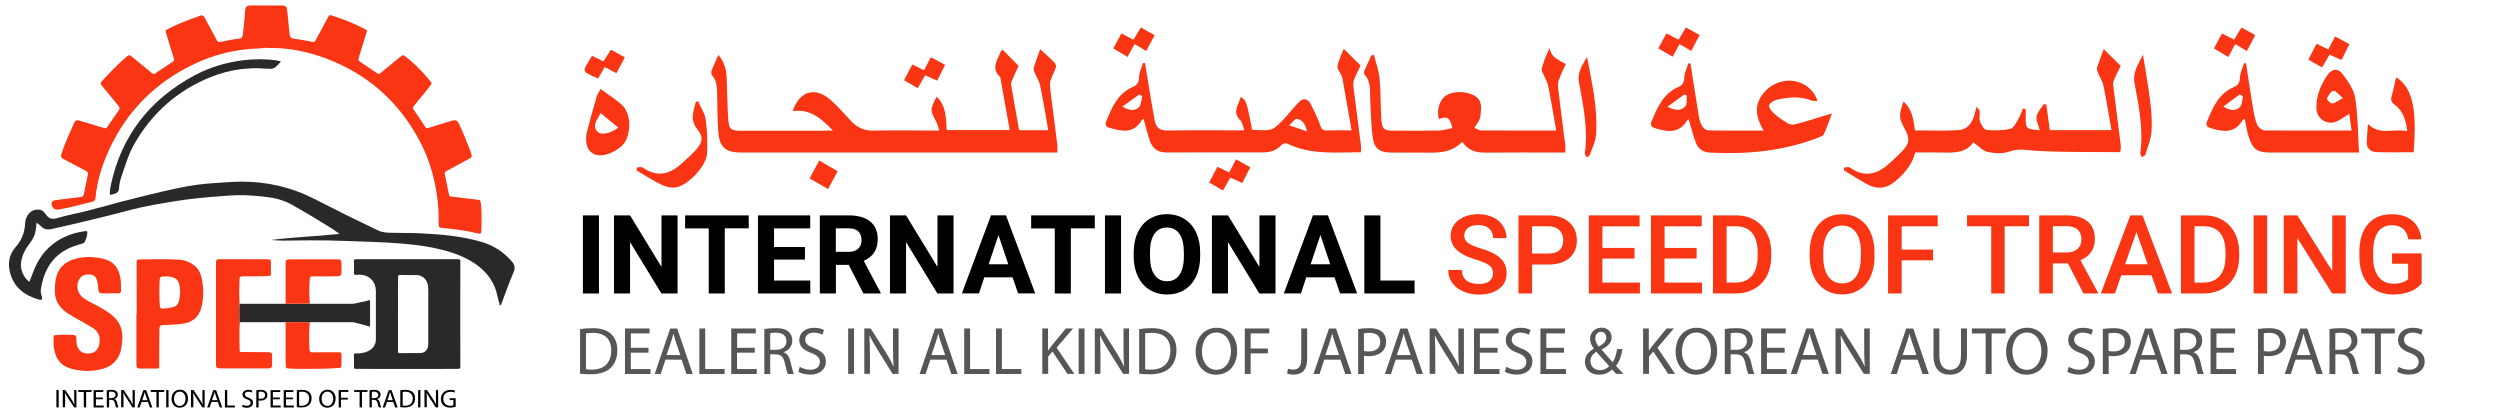 <?xml version="1.0" encoding="utf-8"?>
<!-- Generator: Adobe Illustrator 23.0.1, SVG Export Plug-In . SVG Version: 6.00 Build 0)  -->
<svg version="1.1" id="Layer_1" xmlns="http://www.w3.org/2000/svg" xmlns:xlink="http://www.w3.org/1999/xlink" x="0px" y="0px"
	 viewBox="0 0 3143.3 519.5" style="enable-background:new 0 0 3143.3 519.5;" xml:space="preserve">
<style type="text/css">
	.st0{fill:#FA3513;}
	.st1{fill:#2A2829;}
	.st2{fill:#565656;}
</style>
<g>
	<path class="st0" d="M325.6,60.9c-28.8,0.8-56.3,7.5-82.1,19.9c-47.9,22.9-83.6,58.4-106,106.7c-9,19.4-15.4,39.6-17.4,61.1
		c-0.2,2.5-1.3,4.5-4,5.1c-14.1,3.2-27.9,7.4-42.1,9.7c-4.2,0.7-6.8-0.6-8.4-4c-1.8-3.9-0.4-7,3.9-7.7c6.9-1,13.8-1.7,20.6-2.6
		c3.7-0.4,7.4-1,11.2-1.3c2.5-0.2,3.8-1.3,4.2-3.9c1.4-7.6,3.1-15.2,4.7-22.8c0.8-3.9,0.4-4.8-3.2-6.8c-9.2-5-18.7-9.6-27.8-14.7
		c-2.5-1.4-2.9-2.7-2.1-5.5c4.1-13.6,10.3-26.3,16-39.3c1.6-3.5,3.3-4.2,7.3-3c10,3,20.1,6,30.1,9.1c2.1,0.6,3.3,0.4,4.6-1.6
		c4.4-6.6,8.9-13,13.4-19.4c2.5-3.6,2.4-4.5-0.4-7.9c-6.5-7.9-13-15.8-19.5-23.7c-2.5-3.1-2.5-4.2,0.2-7
		c9.9-10.6,19.9-21.2,31.1-30.6c2.1-1.8,3.4-1.5,5.4,0.2c8.5,7.1,17.2,13.9,25.7,21c1.5,1.3,2.6,1.5,4.3,0.3
		c7.3-5,14.8-10,22.2-14.8c1.4-0.9,1.7-1.8,1.2-3.4c-3.4-11.1-6.7-22.2-10.2-33.3c-0.5-1.7-0.3-2.6,1.4-3.5
		c13.4-7.4,27.9-12.4,42.2-17.6c2.6-0.9,4,0.3,5.2,2.5c4.4,8.4,8.9,16.7,13.4,25c0.5,0.9,1,1.8,1.4,2.7c1.1,2.7,2.9,3.5,5.9,2.8
		c7.5-1.7,15-3.2,22.7-4c2.8-0.3,4.3-2,4.6-4.8c1-9.9,2.3-19.7,2.9-29.7c0.3-5.7,1.8-7.1,7.4-7.2c13-0.1,25.9-0.1,38.8,0
		c4.7,0,6,1.1,6.6,5.6c1,7.7,1.5,15.5,2.3,23.2c0.3,2.7,0.7,5.4,0.9,8.1c0.3,2.9,2,4.3,4.7,4.7c8.1,1.1,16.1,2.6,24.1,4.2
		c1.9,0.4,2.8-0.1,3.7-1.8c5.3-9.9,10.7-19.8,16-29.7c0.9-1.8,1.8-2.5,3.8-1.9c15.2,4.5,29.6,10.7,43.6,17.9c2,1,1.2,2.2,0.8,3.5
		c-3.1,10.1-6.2,20.2-9.4,30.3c-1.3,4.3-1.1,5.2,2.7,7.7c6.8,4.6,13.5,9.1,20.3,13.6c1.2,0.8,2.1,1,3.4-0.1
		c8.8-7.3,17.8-14.4,26.6-21.7c1.6-1.3,2.7-1.4,4.3-0.2c10.2,7.6,19.1,16.6,27.5,26.1c1.9,2.1,3.5,4.4,5.4,6.5c1.1,1.3,1,2.3,0,3.7
		c-4.9,7.1-10.8,13.5-16.2,20.1c-2,2.4-3.8,4.9-5.7,7.3c-0.9,1.1-0.8,2.1,0,3.3c5,7.4,10.1,14.9,15,22.4c1,1.6,2.1,1.7,3.7,1.2
		c8.8-2.8,17.7-5.5,26.6-8.2c1-0.3,2-0.6,3-0.9c5-1.4,6.7-0.7,9,4c4.7,9.6,8.5,19.6,12.5,29.5c1.3,3.2,2.6,6.4,3.3,9.8
		c0.4,1.8,0,2.9-1.8,3.8c-9.4,5-18.8,10.2-28.2,15.3c-3.9,2.2-4.1,2.5-3.2,6.9c1.6,7.8,3.3,15.6,4.8,23.4c0.3,1.8,1.1,2.4,2.9,2.6
		c11.4,1.4,22.9,2.9,34.3,4.2c1.8,0.2,2.3,0.9,2.6,2.5c1.9,11.3,0.9,22.7,1,34c0,0.3,0,0.6,0,0.8c-0.1,5.4-0.6,5.9-5.9,4.6
		c-11.3-2.9-22.8-4.4-34.3-5.7c-2.8-0.3-5.6-0.6-8.4-0.8c-4.5-0.4-5.2-1.1-5.1-5.5c0.1-12.2-0.4-24.4-2.3-36.4
		c-3.4-22.9-9.9-44.8-20.5-65.4c-26.2-50.6-66-86.2-119.5-106.1c-22.5-8.4-45.9-13.2-70.1-13c-2.3,0-4.5-0.2-6.7-0.2
		C330.1,60.6,327.9,60.8,325.6,60.9z"/>
	<path class="st1" d="M341.1,301.7c28.2-3.6,56.7-4.5,85.8-7.6c-3.7-2.6-6.6-4.9-9.7-6.8c-16.7-10.4-33.4-20.6-50.6-30.1
		c-10.5-5.8-21.8-8.6-33.6-9.8c-11.2-1.2-22.4-2.2-33.6-2c-11.5,0.2-23,1.6-34.5,2.3c-9.7,0.7-19.4,1.8-29,3
		c-14.5,1.9-28.8,4.4-43.2,6.9c-18.8,3.3-37,8.7-55.5,13.3c-24.3,6-48.6,11.9-73,17.2c-4.3,0.9-8.3,0.5-11.7-2.8
		c-1.9-1.9-4.1-3.4-6.5-5.4c-0.5,4.2-0.7,8-1.5,11.7c-1.2,5.9-4.4,10.9-8,15.6c-5,6.5-8.5,13.5-9.9,21.7
		c-1.6,9.1,2.5,19.7,10.3,25.5c1.9-4.9,3.8-9.8,5.7-14.6c9.5-23.8,26.5-39.4,51.2-46.5c4.5-1.3,9.1-2.1,13.7-2.7
		c1.7-0.2,2.4,0.3,2.3,2c-0.1,4.1-1.5,7.9-3.3,11.5c-0.7,1.4-2.2,1.9-3.7,2.4c-6.6,1.9-13.1,3.9-19.1,7.1
		c-14.4,7.6-23.6,19.5-28.7,34.8c-1.6,4.9-2.8,9.9-3.6,14.9c-0.5,2.9,0,5.6,0.9,8.3c0.5,1.6,1.2,3.6,0.2,4.8c-0.9,1.1-3,0.5-4.5,0
		c-17.3-5.2-30.5-14.9-35.3-33.4c-3.1-11.9-1.4-23,6.9-32.3c7.4-8.4,11.3-17.9,11.9-29c0.2-3.9,1.1-7.8,3.3-11.2
		c3.6-5.3,8.7-7.6,15-6.8c3.2,0.4,5.4,2.5,7.1,5c4.3,6.2,8.1,7.6,15.1,5.5c14.3-4.2,29.1-6.7,43.5-10.6c11.8-3.2,23.6-6.5,35.4-9.6
		c23.8-6.2,47.8-12.1,71.8-17.3c15.5-3.3,31.1-5.6,46.9-6.5c10.9-0.6,21.7-1.7,32.5-1.8c32.9-0.3,64.1,6.8,93.5,21.9
		c26.4,13.5,52.9,26.7,79.6,39.4c5.8,2.8,12,2.9,18.1,3c12.2,0.3,24.4,0.1,36.6,0.7c25.4,1.3,50.8,3.5,75.4,10.7
		c15.4,4.5,28.3,12.9,38.7,25.2c3.3,3.9,3.8,8.2,1.8,12.8c-5.6,13.1-10.4,26.6-15.4,39.9c-0.3,0.7-0.3,1.9-1.3,1.9
		c-1.3,0-0.9-1.2-1.1-1.9c-2.3-6.8-3-14-5.8-20.7c-6.1-15.1-17.2-25.6-31-33.6c-14.5-8.3-30.4-12.9-46.6-16.2
		c-12.8-2.6-25.8-4.1-38.9-5.2c-24.1-2.1-48.3-2.4-72.4-3.4c-14.5-0.6-29-0.8-43.6-0.7c-11.5,0-23.1,0.1-34.6,0.3
		C350.2,302.6,345.7,302.1,341.1,301.7z"/>
	<path class="st1" d="M578.7,394.9c0,22,0,43.9,0.1,65.8c0,2.5-0.6,3.1-3.1,3.1c-20.5,0-40.9,0.1-61.3,0.1
		c-22.2,0-44.5-0.1-66.7-0.1c-2.3,0-2.8-0.7-2.7-2.8c0.1-4.7,0.2-9.4,0-14.1c-0.1-2,0.4-2.7,2.6-2.6c5.3,0.3,10.5-0.5,15.3-2.8
		c6.3-3,9.6-8,9.7-14.9c0.1-20.1,0.1-40.1,0-60.2c-0.1-12.9-8.3-20.9-21.2-21.1c-2,0-4.8,1-5.9-0.4c-1-1.3-0.4-3.9-0.4-6
		c0-3.3,0.1-6.6-0.1-9.9c-0.2-2.4,0.4-3.1,3-3.1c26.7,0.1,53.5,0,80.2,0c15.9,0,31.9,0.1,47.8,0c2.5,0,2.8,0.8,2.8,3
		C578.7,351,578.7,373,578.7,394.9z M500.4,394.9L500.4,394.9c0,15.6,0,31.1,0,46.7c0,1.8,0.3,2.4,2.3,2.4
		c8.4-0.1,16.9-0.1,25.3-0.1c1.3,0,2.6-0.1,3.9-0.6c5.1-2,6.5-6.3,6.6-11.1c0.1-21.9,0-43.9,0-65.8c0-2.6-0.1-5.2-0.5-7.8
		c-1.1-7.3-7.1-12.7-14.4-12.8c-6.8,0-13.7,0.1-20.5-0.1c-2.2,0-2.6,0.7-2.6,2.7C500.5,363.9,500.4,379.4,500.4,394.9z"/>
	<path class="st0" d="M138.8,368.8c-3.3,0-6.6,0-9.9,0c-4,0-5-1-5.3-4.9c-0.2-3.2-0.4-6.4-1.1-9.5c-1.3-5.7-3.7-8.4-8.2-9.1
		c-7-1-12.1,1-14.8,6c-4.4,8.1-2.2,17.9,5.3,23.3c5.4,3.9,11.5,6.7,17.4,9.8c6.2,3.3,12.3,6.9,17.8,11.2
		c11.1,8.6,15.1,20.1,13.6,33.8c-0.4,3.9-0.8,7.8-1.8,11.6c-3.1,11.6-10.5,19.1-21.9,22.5c-13.6,4-27.4,3.7-41-0.1
		c-13.1-3.7-19.2-13.1-21.1-26c-0.7-4.7-0.3-9.4-0.4-14c0-1.5,0.7-1.9,2-2c7.7-0.7,15.3-0.6,23-0.3c2.4,0.1,3.3,1.4,3.5,3.5
		c0.1,1.9,0.1,3.8,0.2,5.6c0.8,10.5,7.6,15.8,18.1,13.9c6.4-1.1,10.1-5.8,11-13.8c0.9-8.1-2.2-14.2-9-18.3
		c-7.8-4.8-15.9-9.1-23.9-13.7c-4.3-2.5-8.6-5-12.3-8.3c-7.4-6.5-11.2-14.6-11.1-24.5c0.1-6,0.4-12,2-17.8
		c3.2-11.4,10.8-18.2,21.9-21.7c12.8-4,25.7-3.6,38.5-0.2c12.6,3.3,18.4,12.4,20.2,24.6c0.8,5.1,0.7,10.3,0.6,15.4
		c0,2-0.7,3.1-3,2.9C145.7,368.6,142.3,368.8,138.8,368.8C138.8,368.8,138.8,368.8,138.8,368.8z"/>
	<path class="st0" d="M171.9,394.1c0-21.5,0-43-0.1-64.5c0-2.5,0.9-3.4,3.1-3.4c16.9-0.2,33.8-0.7,50.6,0.3
		c6.3,0.4,12.3,2.6,17.5,6.3c5.8,4,9,9.8,10.5,16.5c2.6,12.2,2.8,24.4-0.1,36.5c-3.1,12.9-11.1,19.5-24.7,21.4
		c-7.7,1-15.5,1.1-23.3,1.5c-4,0.2-4.9,1.1-5,5.2c-0.2,9.6-0.1,19.1-0.2,28.7c0,6.1-0.1,12.2,0,18.3c0,2-0.7,2.5-2.6,2.5
		c-6.9-0.1-13.7,0-20.6,0c-4.7,0-5.5-0.8-5.5-5.6c0-21.2,0-42.4,0-63.6C171.8,394.1,171.8,394.1,171.9,394.1z M208.3,347.4
		c0,0.1,0,0.1,0,0.2c-1.1,0-2.3,0-3.4,0c-2.7-0.1-3.9,0.9-4.1,3.9c-0.6,11.1-0.7,22.3,0.2,33.4c0.2,2.4,1.2,3.1,3.2,3.1
		c4.7,0.1,9.3-1,13.9-2c3.7-0.8,5.8-3.3,6.7-6.8c1.7-6.2,2.1-12.5,1.1-18.9c-1.2-8-4.1-11.1-12.1-12.4
		C212.1,347.6,210.2,347.5,208.3,347.4z"/>
	<path class="st0" d="M301.5,405.1c-0.7,11.7-0.5,23.4-0.2,35.1c0,1.9,0.7,2.4,2.5,2.4c10.7,0,21.4,0.1,32.1,0.2
		c0.9,0,1.9,0.1,2.8,0.1c2.3,0.1,3.4,1.2,3.4,3.5c0,4.3,0.1,8.6,0,12.9c0,2.7-1.7,3.8-4.2,3.9c-3.2,0.1-6.4,0-9.6,0
		c-16.6,0-33.2,0-49.8,0c-0.7,0-1.3,0-2,0c-4.1-0.2-4.9-1-4.9-5.2c0-15.1,0-30.2,0-45.3c0-26.4,0-52.7,0-79.1c0-1.2,0-2.4,0-3.7
		c0.1-3.2,0.9-4,4.1-4c7.9,0,15.8,0,23.6,0c12,0,24,0,36,0.1c5.2,0,5.2,0.1,5.3,5.3c0,4.2-0.1,8.5,0,12.7c0.1,2-0.4,2.9-2.7,3
		c-10.3,0.7-20.6,0.2-31,0.4c-5.3,0.1-5.7,0.1-5.8,5.4c-0.3,9.6-0.5,19.3,0.1,28.9c-0.8,6.4-0.1,12.9-0.3,19.3
		C301,402.5,300.6,403.9,301.5,405.1z"/>
	<path class="st1" d="M301.5,405.1c-0.8-1.2-0.5-2.5-0.5-3.8c0.2-6.5-0.5-12.9,0.3-19.3c18.5,0,37,0,55.6,0c0.7,0,1.5-0.1,2.2-0.2
		c10.1,0.4,20.1,0.4,30.2,0c1.1,0.1,2.2,0.2,3.4,0.2c16.4,0,32.8,0,49.2,0c5,0,9.7-1.8,14.5-2.6c2.5-0.4,4.9-1.1,7.3-1.8
		c1-0.2,1.6-0.3,1.6,1.1c0,10.6,0,21.1,0,31.9c-6.7-1.8-13.1-3.4-19.5-5.1c-0.8-0.2-1.6-0.4-2.5-0.4c-17.4,0-34.9,0-52.3,0
		c-0.6,0-1.1,0.1-1.7,0.2c-10.1-0.2-20.1-0.3-30.2,0c-0.4-0.1-0.7-0.2-1.1-0.2C339.3,405,320.4,405,301.5,405.1z"/>
	<path class="st1" d="M353.2,77.3c-0.5,0.6-0.6,0.8-0.8,1c-7.6,8.6-8.2,8.7-19.7,7.9c-10.3-0.8-20.6-0.4-30.9,0.9
		c-12.8,1.7-25.2,5.1-37.2,9.9c-41.5,16.8-73.2,44.9-95.5,83.6c-6.9,12-10.9,25.1-15.3,38.1c-2,5.8-3.9,11.7-4.1,17.9
		c-0.1,3.8-2.4,6.2-6,7.2c-1.7,0.5-3.5,0.8-5.5,1.2c-0.4-4.2,0.3-8.2,1.1-12.1c13.4-62.7,49.4-108.3,105.6-138.3
		c19.1-10.2,39.7-16.2,61.2-18.9c13.3-1.6,26.7-1.6,40.1,0C348.6,76,350.7,76.7,353.2,77.3z"/>
	<path class="st0" d="M359.3,405.2c10.1-0.3,20.1-0.2,30.2,0c-1,11.3-1.1,22.6-0.4,34c0.2,2.7,0.8,3.8,3.9,3.8
		c11.1-0.2,22.3,0,33.5-0.1c2.3,0,2.9,0.7,2.8,2.8c-0.1,4.6-0.1,9.2,0,13.8c0.1,2.1-0.6,2.9-2.8,3.1c-9.2,0.7-18.3,1.1-27.5,1.1
		c-12.2,0-24.4,0.4-36.5-0.4c-2-0.1-3.1-0.6-3.1-2.9c0.1-2-0.3-4.1-0.3-6.2c0-15.2,0-30.4,0-45.6C359,407.4,359.2,406.3,359.3,405.2
		z"/>
	<path class="st0" d="M389.3,381.7c-10.1,0.3-20.1,0.4-30.2,0c0-16.8-0.1-33.6,0-50.4c0-4.4,1-5.2,5.5-5.2c19.8,0,39.6,0,59.4,0
		c4.3,0,5.1,0.7,5.3,5c0.2,4.1,0.2,8.2-0.1,12.4c-0.2,2.5-1.5,3.7-3.9,3.8c-3.5,0.1-6.9,0.2-10.4,0.2c-7.3,0-14.6,0.2-21.9-0.1
		c-2.8-0.1-3.3,1.1-3.5,3.4c-0.8,9.6-0.9,19.3,0,28.9C389.3,380.4,389.3,381,389.3,381.7z"/>
	<g>
		<path d="M73.8,490.4v21.8h-2.9v-21.8L73.8,490.4L73.8,490.4z"/>
		<path d="M78.9,512.2v-21.8h3.2l7.3,11c1.7,2.6,3,4.9,4.1,7.1l0.1,0c-0.3-2.9-0.3-5.6-0.3-9v-9.1h2.8v21.8h-2.9l-7.2-11.1
			c-1.6-2.4-3.1-4.9-4.2-7.3l-0.1,0c0.2,2.8,0.2,5.4,0.2,9v9.3H78.9z"/>
		<path d="M105.3,492.8h-6.9v-2.4h16.8v2.4h-6.9v19.4h-2.9C105.3,512.2,105.3,492.8,105.3,492.8z"/>
		<path d="M129.4,502h-8.8v7.9h9.8v2.4h-12.7v-21.8h12.2v2.4h-9.3v6.9h8.8V502z"/>
		<path d="M134.2,490.7c1.5-0.3,3.6-0.5,5.6-0.5c3.1,0,5.1,0.5,6.6,1.8c1.1,1,1.8,2.5,1.8,4.1c0,2.9-1.9,4.8-4.3,5.6v0.1
			c1.8,0.6,2.8,2.1,3.3,4.4c0.7,3,1.3,5.1,1.8,6h-3c-0.4-0.6-0.9-2.5-1.5-5.2c-0.7-3-1.9-4.1-4.5-4.3h-2.8v9.5h-2.9L134.2,490.7
			L134.2,490.7z M137.1,500.6h3c3.1,0,5.1-1.6,5.1-4.1c0-2.8-2.1-4-5.2-4.1c-1.4,0-2.4,0.1-2.9,0.3L137.1,500.6L137.1,500.6z"/>
		<path d="M152.3,512.2v-21.8h3.2l7.3,11c1.7,2.6,3,4.9,4.1,7.1l0.1,0c-0.3-2.9-0.3-5.6-0.3-9v-9.1h2.8v21.8h-2.9l-7.2-11.1
			c-1.6-2.4-3.1-4.9-4.2-7.3l-0.1,0c0.2,2.8,0.2,5.4,0.2,9v9.3H152.3z"/>
		<path d="M178,505.4l-2.4,6.9h-3l7.7-21.8h3.5l7.7,21.8h-3.1l-2.4-6.9H178z M185.4,503.2l-2.2-6.3c-0.5-1.4-0.8-2.7-1.2-4H182
			c-0.3,1.3-0.7,2.6-1.1,4l-2.2,6.3L185.4,503.2L185.4,503.2z"/>
		<path d="M196.6,492.8h-6.9v-2.4h16.8v2.4h-6.9v19.4h-2.9V492.8z"/>
		<path d="M211.9,490.4v21.8H209v-21.8L211.9,490.4L211.9,490.4z"/>
		<path d="M236.4,501.1c0,7.5-4.7,11.5-10.5,11.5c-6,0-10.2-4.5-10.2-11.1c0-6.9,4.5-11.5,10.5-11.5
			C232.4,490,236.4,494.6,236.4,501.1z M218.8,501.5c0,4.7,2.6,8.9,7.2,8.9c4.6,0,7.3-4.1,7.3-9.1c0-4.3-2.4-8.9-7.2-8.9
			C221.2,492.3,218.8,496.6,218.8,501.5z"/>
		<path d="M240.1,512.2v-21.8h3.2l7.3,11c1.7,2.6,3,4.9,4.1,7.1l0.1,0c-0.3-2.9-0.3-5.6-0.3-9v-9.1h2.8v21.8h-2.9l-7.2-11.1
			c-1.6-2.4-3.1-4.9-4.2-7.3l-0.1,0c0.2,2.8,0.2,5.4,0.2,9v9.3L240.1,512.2L240.1,512.2z"/>
		<path d="M265.9,505.4l-2.4,6.9h-3l7.7-21.8h3.5l7.7,21.8h-3.1l-2.4-6.9H265.9z M273.3,503.2l-2.2-6.3c-0.5-1.4-0.8-2.7-1.2-4h-0.1
			c-0.3,1.3-0.7,2.6-1.1,4l-2.2,6.3L273.3,503.2L273.3,503.2z"/>
		<path d="M282.8,490.4h2.9v19.5h9.7v2.4h-12.6L282.8,490.4L282.8,490.4z"/>
		<path d="M305.3,508.8c1.3,0.8,3.2,1.4,5.2,1.4c3,0,4.7-1.5,4.7-3.7c0-2-1.2-3.2-4.3-4.3c-3.7-1.3-6-3.1-6-6.2
			c0-3.4,2.9-5.9,7.3-5.9c2.3,0,4,0.5,5,1.1l-0.8,2.3c-0.7-0.4-2.3-1-4.3-1c-3.1,0-4.3,1.8-4.3,3.3c0,2,1.4,3,4.5,4.2
			c3.8,1.4,5.8,3.2,5.8,6.4c0,3.4-2.6,6.3-7.9,6.3c-2.2,0-4.6-0.6-5.8-1.4L305.3,508.8z"/>
		<path d="M322.3,490.6c1.4-0.2,3.3-0.4,5.6-0.4c2.9,0,5,0.6,6.3,1.8c1.2,1,2,2.6,2,4.6c0,2-0.6,3.5-1.8,4.7
			c-1.5,1.6-4.1,2.4-6.9,2.4c-0.9,0-1.7,0-2.4-0.2v8.8h-2.9L322.3,490.6L322.3,490.6z M325.2,501.2c0.6,0.2,1.4,0.2,2.4,0.2
			c3.5,0,5.7-1.6,5.7-4.7c0-2.9-2.1-4.3-5.3-4.3c-1.3,0-2.3,0.1-2.8,0.2L325.2,501.2L325.2,501.2z"/>
		<path d="M351.9,502h-8.8v7.9h9.8v2.4h-12.7v-21.8h12.2v2.4h-9.3v6.9h8.8V502z"/>
		<path d="M368.4,502h-8.8v7.9h9.8v2.4h-12.7v-21.8h12.2v2.4h-9.3v6.9h8.8V502z"/>
		<path d="M373.2,490.7c1.8-0.3,3.9-0.5,6.2-0.5c4.2,0,7.2,0.9,9.2,2.7c2,1.8,3.2,4.3,3.2,7.8c0,3.6-1.1,6.5-3.3,8.5
			c-2.1,2-5.6,3.1-10,3.1c-2.1,0-3.8-0.1-5.3-0.3V490.7z M376.1,510c0.7,0.1,1.8,0.2,3,0.2c6.2,0,9.6-3.4,9.6-9.3
			c0-5.1-3-8.4-9.2-8.4c-1.5,0-2.6,0.1-3.4,0.3L376.1,510L376.1,510z"/>
		<path d="M422,501.1c0,7.5-4.7,11.5-10.5,11.5c-6,0-10.2-4.5-10.2-11.1c0-6.9,4.5-11.5,10.5-11.5C418,490,422,494.6,422,501.1z
			 M404.4,501.5c0,4.7,2.6,8.9,7.2,8.9c4.6,0,7.3-4.1,7.3-9.1c0-4.3-2.4-8.9-7.2-8.9C406.9,492.3,404.4,496.6,404.4,501.5z"/>
		<path d="M425.8,490.4H438v2.4h-9.3v7.3h8.6v2.3h-8.6v9.9h-2.9V490.4z"/>
		<path d="M452.2,492.8h-6.9v-2.4H462v2.4h-6.9v19.4h-3L452.2,492.8L452.2,492.8z"/>
		<path d="M464.6,490.7c1.5-0.3,3.6-0.5,5.6-0.5c3.1,0,5.1,0.5,6.5,1.8c1.1,1,1.8,2.5,1.8,4.1c0,2.9-1.9,4.8-4.3,5.6v0.1
			c1.8,0.6,2.8,2.1,3.3,4.4c0.7,3,1.3,5.1,1.8,6h-3c-0.4-0.6-0.9-2.5-1.5-5.2c-0.7-3-1.9-4.1-4.5-4.3h-2.8v9.5h-2.9L464.6,490.7
			L464.6,490.7z M467.5,500.6h3c3.1,0,5.1-1.6,5.1-4.1c0-2.8-2.1-4-5.2-4.1c-1.4,0-2.4,0.1-2.9,0.3L467.5,500.6L467.5,500.6z"/>
		<path d="M486.5,505.4l-2.4,6.9h-3l7.7-21.8h3.5l7.7,21.8h-3.1l-2.4-6.9H486.5z M493.9,503.2l-2.2-6.3c-0.5-1.4-0.8-2.7-1.2-4h-0.1
			c-0.3,1.3-0.7,2.6-1.1,4l-2.2,6.3L493.9,503.2L493.9,503.2z"/>
		<path d="M503.3,490.7c1.8-0.3,3.9-0.5,6.2-0.5c4.2,0,7.2,0.9,9.2,2.7c2,1.8,3.2,4.3,3.2,7.8c0,3.6-1.1,6.5-3.3,8.5
			c-2.1,2-5.6,3.1-10,3.1c-2.1,0-3.8-0.1-5.3-0.3L503.3,490.7L503.3,490.7z M506.3,510c0.7,0.1,1.8,0.2,3,0.2c6.2,0,9.6-3.4,9.6-9.3
			c0-5.1-3-8.4-9.2-8.4c-1.5,0-2.6,0.1-3.4,0.3L506.3,510L506.3,510z"/>
		<path d="M528.6,490.4v21.8h-2.9v-21.8L528.6,490.4L528.6,490.4z"/>
		<path d="M533.7,512.2v-21.8h3.2l7.3,11c1.7,2.6,3,4.9,4.1,7.1l0.1,0c-0.3-2.9-0.3-5.6-0.3-9v-9.1h2.8v21.8h-3l-7.2-11.1
			c-1.6-2.4-3.1-4.9-4.2-7.3l-0.1,0c0.2,2.8,0.2,5.4,0.2,9v9.3H533.7z"/>
		<path d="M573,511.3c-1.3,0.5-3.9,1.2-7,1.2c-3.4,0-6.2-0.8-8.5-2.9c-2-1.8-3.2-4.7-3.2-8.1c0-6.5,4.7-11.3,12.3-11.3
			c2.6,0,4.7,0.5,5.6,1l-0.7,2.3c-1.2-0.5-2.7-0.9-5-0.9c-5.5,0-9.1,3.3-9.1,8.8c0,5.5,3.5,8.8,8.7,8.8c1.9,0,3.2-0.3,3.9-0.6V503
			h-4.6v-2.3h7.5L573,511.3L573,511.3z"/>
	</g>
</g>
<g>
	<path d="M753.1,369h-20.2v-98.2h20.2V369z"/>
	<path d="M851.8,369h-20.2l-39.4-64.6V369h-20.2v-98.2h20.2l39.5,64.8v-64.8h20.2V369z"/>
	<path d="M941.4,287.1h-30.1V369h-20.2v-81.8h-29.7v-16.4h80V287.1z"/>
	<path d="M1012.1,326.4h-38.9v26.3h45.6V369H953v-98.2h65.7v16.4h-45.5v23.4h38.9V326.4z"/>
	<path d="M1067.1,333h-16.1v36h-20.2v-98.2h36.5c11.6,0,20.6,2.6,26.9,7.8c6.3,5.2,9.4,12.5,9.4,21.9c0,6.7-1.5,12.3-4.4,16.8
		c-2.9,4.5-7.3,8-13.2,10.7l21.3,40.1v0.9h-21.7L1067.1,333z M1050.9,316.6h16.3c5.1,0,9-1.3,11.8-3.9c2.8-2.6,4.2-6.1,4.2-10.7
		c0-4.6-1.3-8.3-3.9-10.9c-2.6-2.7-6.7-4-12.1-4h-16.3V316.6z"/>
	<path d="M1198.8,369h-20.2l-39.4-64.6V369h-20.2v-98.2h20.2l39.5,64.8v-64.8h20.2V369z"/>
	<path d="M1273.1,348.7h-35.5l-6.7,20.2h-21.5l36.6-98.2h18.8l36.8,98.2h-21.5L1273.1,348.7z M1243.1,332.3h24.6l-12.3-36.8
		L1243.1,332.3z"/>
	<path d="M1376.5,287.1h-30.1V369h-20.2v-81.8h-29.7v-16.4h80V287.1z"/>
	<path d="M1409.5,369h-20.2v-98.2h20.2V369z"/>
	<path d="M1509,322.1c0,9.7-1.7,18.1-5.1,25.4c-3.4,7.3-8.3,12.9-14.7,16.9c-6.4,4-13.7,5.9-21.9,5.9c-8.1,0-15.4-2-21.8-5.9
		c-6.4-3.9-11.3-9.5-14.8-16.8c-3.5-7.3-5.3-15.6-5.3-25.1v-4.9c0-9.7,1.7-18.2,5.2-25.5c3.5-7.4,8.4-13,14.8-16.9
		c6.4-3.9,13.6-5.9,21.8-5.9c8.2,0,15.5,2,21.8,5.9c6.4,3.9,11.3,9.6,14.8,16.9c3.5,7.4,5.2,15.8,5.2,25.5V322.1z M1488.5,317.6
		c0-10.3-1.8-18.1-5.5-23.5c-3.7-5.4-9-8-15.8-8c-6.8,0-12,2.6-15.7,7.9c-3.7,5.3-5.6,13-5.6,23.2v4.8c0,10,1.8,17.8,5.5,23.3
		c3.7,5.5,9,8.3,15.9,8.3c6.8,0,12-2.7,15.7-8c3.6-5.3,5.5-13.1,5.5-23.3V317.6z"/>
	<path d="M1603.6,369h-20.2l-39.4-64.6V369h-20.2v-98.2h20.2l39.5,64.8v-64.8h20.2V369z"/>
	<path d="M1677.9,348.7h-35.5l-6.7,20.2h-21.5l36.6-98.2h18.8l36.8,98.2h-21.5L1677.9,348.7z M1647.9,332.3h24.6l-12.3-36.8
		L1647.9,332.3z"/>
	<path d="M1735.6,352.7h43V369h-63.2v-98.2h20.2V352.7z"/>
	<path class="st0" d="M1877.2,343.7c0-4.3-1.5-7.6-4.6-10c-3-2.3-8.5-4.7-16.4-7.1c-7.9-2.4-14.2-5-18.9-8c-9-5.6-13.4-13-13.4-22
		c0-7.9,3.2-14.4,9.7-19.6c6.5-5.1,14.8-7.7,25.1-7.7c6.8,0,12.9,1.3,18.3,3.8c5.4,2.5,9.6,6.1,12.6,10.8c3.1,4.7,4.6,9.8,4.6,15.5
		h-17c0-5.1-1.6-9.1-4.8-12c-3.2-2.9-7.8-4.4-13.8-4.4c-5.6,0-9.9,1.2-13,3.6c-3.1,2.4-4.6,5.7-4.6,10c0,3.6,1.7,6.6,5,9
		c3.3,2.4,8.8,4.7,16.5,7c7.6,2.3,13.8,4.9,18.4,7.8c4.6,2.9,8,6.2,10.2,10c2.2,3.8,3.2,8.2,3.2,13.2c0,8.2-3.1,14.7-9.4,19.5
		c-6.3,4.8-14.8,7.3-25.5,7.3c-7.1,0-13.6-1.3-19.6-3.9c-6-2.6-10.6-6.3-13.9-10.9c-3.3-4.6-5-10-5-16.2h17.1c0,5.6,1.8,9.9,5.5,13
		c3.7,3.1,9,4.6,15.9,4.6c5.9,0,10.4-1.2,13.4-3.6C1875.7,350.8,1877.2,347.6,1877.2,343.7z"/>
	<path class="st0" d="M1926.3,332.5V369h-17.1v-98.2h37.6c11,0,19.7,2.9,26.1,8.6c6.5,5.7,9.7,13.3,9.7,22.7
		c0,9.6-3.2,17.1-9.5,22.5c-6.3,5.4-15.2,8-26.5,8H1926.3z M1926.3,318.8h20.5c6.1,0,10.7-1.4,13.9-4.3c3.2-2.9,4.8-7,4.8-12.4
		c0-5.3-1.6-9.5-4.9-12.7c-3.2-3.2-7.7-4.8-13.4-4.9h-21V318.8z"/>
	<path class="st0" d="M2055,325.1h-40.3v30.2h47.2V369h-64.2v-98.2h63.8v13.8h-46.7v27.1h40.3V325.1z"/>
	<path class="st0" d="M2133.1,325.1h-40.3v30.2h47.2V369h-64.2v-98.2h63.8v13.8h-46.7v27.1h40.3V325.1z"/>
	<path class="st0" d="M2153.8,369v-98.2h29c8.7,0,16.4,1.9,23.1,5.8c6.7,3.9,11.9,9.4,15.6,16.5c3.7,7.1,5.5,15.2,5.5,24.4v4.9
		c0,9.3-1.9,17.5-5.6,24.6c-3.7,7.1-9,12.5-15.9,16.3c-6.9,3.8-14.7,5.7-23.6,5.7H2153.8z M2170.9,284.5v70.8h11.1
		c9,0,15.8-2.8,20.6-8.4c4.8-5.6,7.2-13.6,7.3-24.1v-5.5c0-10.7-2.3-18.8-6.9-24.4c-4.6-5.6-11.4-8.4-20.2-8.4H2170.9z"/>
	<path class="st0" d="M2356.9,322.4c0,9.6-1.7,18.1-5,25.3c-3.3,7.3-8.1,12.8-14.3,16.7c-6.2,3.9-13.3,5.8-21.4,5.8
		c-8,0-15.1-1.9-21.3-5.8c-6.2-3.9-11-9.4-14.4-16.6c-3.4-7.2-5.1-15.5-5.2-24.9v-5.5c0-9.6,1.7-18,5.1-25.4
		c3.4-7.3,8.2-12.9,14.4-16.8c6.2-3.9,13.3-5.8,21.3-5.8c8,0,15.1,1.9,21.3,5.8c6.2,3.8,11,9.4,14.3,16.6s5.1,15.6,5.1,25.2V322.4z
		 M2339.8,317.3c0-10.9-2.1-19.2-6.2-25c-4.1-5.8-10-8.7-17.5-8.7c-7.4,0-13.1,2.9-17.3,8.7c-4.2,5.8-6.3,14-6.4,24.5v5.7
		c0,10.8,2.1,19.1,6.3,25c4.2,5.9,10,8.8,17.5,8.8c7.6,0,13.4-2.9,17.4-8.6c4.1-5.8,6.1-14.2,6.1-25.2V317.3z"/>
	<path class="st0" d="M2430.5,327.3h-39.5V369h-17.1v-98.2h62.4v13.8h-45.3v29.2h39.5V327.3z"/>
	<path class="st0" d="M2551.1,284.5h-30.6V369h-16.9v-84.5h-30.4v-13.8h77.9V284.5z"/>
	<path class="st0" d="M2600.1,331.2h-19V369H2564v-98.2h34.5c11.3,0,20.1,2.5,26.2,7.6c6.2,5.1,9.2,12.4,9.2,22.1
		c0,6.6-1.6,12.1-4.8,16.5c-3.2,4.4-7.6,7.8-13.3,10.2l22.1,40.9v0.9h-18.3L2600.1,331.2z M2581.1,317.4h17.5
		c5.8,0,10.3-1.5,13.5-4.4s4.9-6.9,4.9-11.9c0-5.3-1.5-9.3-4.5-12.2c-3-2.9-7.5-4.4-13.4-4.5h-18V317.4z"/>
	<path class="st0" d="M2705.2,346.1h-38.1l-8,22.9h-17.7l37.1-98.2h15.3L2731,369h-17.8L2705.2,346.1z M2671.9,332.3h28.5
		l-14.2-40.7L2671.9,332.3z"/>
	<path class="st0" d="M2742.2,369v-98.2h29c8.7,0,16.4,1.9,23.1,5.8c6.7,3.9,11.9,9.4,15.6,16.5c3.7,7.1,5.5,15.2,5.5,24.4v4.9
		c0,9.3-1.9,17.5-5.6,24.6c-3.7,7.1-9,12.5-15.9,16.3c-6.9,3.8-14.7,5.7-23.6,5.7H2742.2z M2759.2,284.5v70.8h11.1
		c9,0,15.8-2.8,20.6-8.4c4.8-5.6,7.2-13.6,7.3-24.1v-5.5c0-10.7-2.3-18.8-6.9-24.4c-4.6-5.6-11.4-8.4-20.2-8.4H2759.2z"/>
	<path class="st0" d="M2850.5,369h-17v-98.2h17V369z"/>
	<path class="st0" d="M2949.4,369h-17.1l-43.8-69.7V369h-17.1v-98.2h17.1l43.9,70v-70h16.9V369z"/>
	<path class="st0" d="M3044.8,356.2c-3.6,4.6-8.5,8.1-14.8,10.5c-6.3,2.4-13.4,3.6-21.5,3.6c-8.2,0-15.5-1.9-21.9-5.6
		c-6.3-3.7-11.2-9.1-14.7-16c-3.4-6.9-5.2-15.1-5.4-24.3v-7.7c0-14.8,3.6-26.4,10.7-34.8c7.1-8.3,17-12.5,29.8-12.5
		c10.9,0,19.6,2.7,26,8.1c6.4,5.4,10.3,13.2,11.6,23.4H3028c-1.9-11.8-8.7-17.7-20.6-17.7c-7.6,0-13.5,2.8-17.4,8.3
		s-6,13.6-6.2,24.2v7.5c0,10.6,2.2,18.8,6.7,24.7c4.5,5.9,10.7,8.8,18.7,8.8c8.7,0,14.9-2,18.6-5.9v-19.2h-20.2v-13h37.2V356.2z"/>
</g>
<g>
	<path class="st2" d="M729.3,413.8c4.5-0.7,9.8-1.2,15.7-1.2c10.6,0,18.1,2.5,23.1,7.1c5.1,4.7,8.1,11.3,8.1,20.5
		c0,9.3-2.9,17-8.2,22.2c-5.3,5.3-14.2,8.2-25.3,8.2c-5.3,0-9.7-0.3-13.4-0.7V413.8z M736.7,464.3c1.9,0.3,4.6,0.4,7.5,0.4
		c15.8,0,24.3-8.8,24.3-24.2c0.1-13.5-7.5-22-23.1-22c-3.8,0-6.7,0.3-8.6,0.8V464.3z"/>
	<path class="st2" d="M815.3,443.4h-22.2V464h24.8v6.2h-32.1V413h30.9v6.2h-23.5v18.1h22.2V443.4z"/>
	<path class="st2" d="M836.7,452.2l-5.9,18h-7.6l19.4-57.1h8.9l19.5,57.1h-7.9l-6.1-18H836.7z M855.4,446.4l-5.6-16.4
		c-1.3-3.7-2.1-7.1-3-10.4h-0.2c-0.8,3.4-1.8,6.9-2.9,10.3l-5.6,16.5H855.4z"/>
	<path class="st2" d="M879.3,413h7.4V464h24.4v6.2h-31.8V413z"/>
	<path class="st2" d="M948.9,443.4h-22.2V464h24.8v6.2h-32.1V413h30.9v6.2h-23.5v18.1h22.2V443.4z"/>
	<path class="st2" d="M961,413.8c3.7-0.8,9.1-1.2,14.2-1.2c7.9,0,13,1.4,16.5,4.7c2.9,2.5,4.5,6.4,4.5,10.8
		c0,7.5-4.7,12.5-10.8,14.6v0.3c4.4,1.5,7,5.6,8.4,11.5c1.9,8,3.2,13.5,4.4,15.7h-7.6c-0.9-1.6-2.2-6.5-3.8-13.6
		c-1.7-7.9-4.7-10.8-11.4-11.1h-7v24.8H961V413.8z M968.4,439.8h7.5c7.9,0,12.9-4.3,12.9-10.8c0-7.4-5.3-10.6-13.1-10.7
		c-3.6,0-6.1,0.3-7.3,0.7V439.8z"/>
	<path class="st2" d="M1005.6,461.2c3.3,2,8.1,3.7,13.2,3.7c7.5,0,12-4,12-9.7c0-5.3-3.1-8.4-10.8-11.4c-9.3-3.3-15.1-8.1-15.1-16.2
		c0-8.9,7.4-15.5,18.5-15.5c5.8,0,10.1,1.4,12.6,2.8l-2,6c-1.9-1-5.7-2.7-10.8-2.7c-7.8,0-10.8,4.7-10.8,8.6c0,5.3,3.5,8,11.4,11
		c9.7,3.7,14.6,8.4,14.6,16.8c0,8.8-6.5,16.4-20,16.4c-5.5,0-11.5-1.6-14.6-3.6L1005.6,461.2z"/>
	<path class="st2" d="M1073.8,413v57.1h-7.4V413H1073.8z"/>
	<path class="st2" d="M1086.7,470.2V413h8.1l18.3,28.9c4.2,6.7,7.5,12.7,10.3,18.6l0.2-0.1c-0.7-7.6-0.8-14.6-0.8-23.5V413h7v57.1
		h-7.5l-18.1-29c-4-6.4-7.8-12.9-10.7-19.1l-0.3,0.1c0.4,7.2,0.6,14.1,0.6,23.6v24.4H1086.7z"/>
	<path class="st2" d="M1169.7,452.2l-5.9,18h-7.6l19.4-57.1h8.9l19.5,57.1h-7.9l-6.1-18H1169.7z M1188.4,446.4l-5.6-16.4
		c-1.3-3.7-2.1-7.1-3-10.4h-0.2c-0.8,3.4-1.8,6.9-2.9,10.3l-5.6,16.5H1188.4z"/>
	<path class="st2" d="M1212.3,413h7.4V464h24.4v6.2h-31.8V413z"/>
	<path class="st2" d="M1252.3,413h7.4V464h24.4v6.2h-31.8V413z"/>
	<path class="st2" d="M1310.3,413h7.4v27.5h0.3c1.5-2.2,3.1-4.2,4.5-6.1l17.5-21.4h9.2l-20.7,24.2l22.3,32.9h-8.7l-18.8-28.1
		l-5.4,6.3v21.8h-7.4V413z"/>
	<path class="st2" d="M1363.6,413v57.1h-7.4V413H1363.6z"/>
	<path class="st2" d="M1376.5,470.2V413h8.1l18.3,28.9c4.2,6.7,7.5,12.7,10.3,18.6l0.2-0.1c-0.7-7.6-0.8-14.6-0.8-23.5V413h7v57.1
		h-7.5l-18.1-29c-4-6.4-7.8-12.9-10.7-19.1l-0.3,0.1c0.4,7.2,0.6,14.1,0.6,23.6v24.4H1376.5z"/>
	<path class="st2" d="M1432.3,413.8c4.5-0.7,9.8-1.2,15.7-1.2c10.6,0,18.1,2.5,23.1,7.1c5.1,4.7,8.1,11.3,8.1,20.5
		c0,9.3-2.9,17-8.2,22.2c-5.3,5.3-14.2,8.2-25.3,8.2c-5.3,0-9.7-0.3-13.4-0.7V413.8z M1439.7,464.3c1.9,0.3,4.6,0.4,7.5,0.4
		c15.8,0,24.3-8.8,24.3-24.2c0.1-13.5-7.5-22-23.1-22c-3.8,0-6.7,0.3-8.6,0.8V464.3z"/>
	<path class="st2" d="M1555.5,441c0,19.7-12,30.1-26.5,30.1c-15.1,0-25.7-11.7-25.7-29c0-18.1,11.3-30,26.5-30
		C1545.4,412.1,1555.5,424.1,1555.5,441z M1511.2,441.9c0,12.2,6.6,23.1,18.2,23.1c11.7,0,18.3-10.8,18.3-23.7
		c0-11.4-5.9-23.2-18.2-23.2C1517.3,418.1,1511.2,429.4,1511.2,441.9z"/>
	<path class="st2" d="M1565.1,413h30.8v6.2h-23.4v19h21.6v6.1h-21.6v25.9h-7.4V413z"/>
	<path class="st2" d="M1636.1,413h7.4v38.2c0,15.2-7.5,19.8-17.3,19.8c-2.7,0-6-0.6-7.9-1.4l1.1-6c1.5,0.6,3.7,1.1,6.2,1.1
		c6.6,0,10.5-3,10.5-14.2V413z"/>
	<path class="st2" d="M1665,452.2l-5.9,18h-7.6l19.4-57.1h8.9l19.5,57.1h-7.9l-6.1-18H1665z M1683.7,446.4l-5.6-16.4
		c-1.3-3.7-2.1-7.1-3-10.4h-0.2c-0.8,3.4-1.8,6.9-2.9,10.3l-5.6,16.5H1683.7z"/>
	<path class="st2" d="M1707.6,413.7c3.6-0.6,8.2-1.1,14.2-1.1c7.3,0,12.6,1.7,16,4.7c3.1,2.7,5,6.9,5,12c0,5.2-1.5,9.2-4.4,12.2
		c-3.9,4.2-10.3,6.3-17.5,6.3c-2.2,0-4.2-0.1-5.9-0.5v22.9h-7.4V413.7z M1715,441.3c1.6,0.4,3.6,0.6,6.1,0.6
		c8.9,0,14.3-4.3,14.3-12.2c0-7.5-5.3-11.2-13.5-11.2c-3.2,0-5.7,0.3-7,0.6V441.3z"/>
	<path class="st2" d="M1754.8,452.2l-5.9,18h-7.6l19.4-57.1h8.9l19.5,57.1h-7.9l-6.1-18H1754.8z M1773.6,446.4L1768,430
		c-1.3-3.7-2.1-7.1-3-10.4h-0.2c-0.8,3.4-1.8,6.9-2.9,10.3l-5.6,16.5H1773.6z"/>
	<path class="st2" d="M1797.5,470.2V413h8.1l18.3,28.9c4.2,6.7,7.5,12.7,10.3,18.6l0.2-0.1c-0.7-7.6-0.8-14.6-0.8-23.5V413h7v57.1
		h-7.5l-18.1-29c-4-6.4-7.8-12.9-10.7-19.1l-0.3,0.1c0.4,7.2,0.6,14.1,0.6,23.6v24.4H1797.5z"/>
	<path class="st2" d="M1882.8,443.4h-22.2V464h24.8v6.2h-32.1V413h30.9v6.2h-23.5v18.1h22.2V443.4z"/>
	<path class="st2" d="M1893.9,461.2c3.3,2,8.1,3.7,13.2,3.7c7.5,0,12-4,12-9.7c0-5.3-3.1-8.4-10.8-11.4c-9.3-3.3-15.1-8.1-15.1-16.2
		c0-8.9,7.4-15.5,18.5-15.5c5.8,0,10.1,1.4,12.6,2.8l-2,6c-1.9-1-5.7-2.7-10.8-2.7c-7.8,0-10.8,4.7-10.8,8.6c0,5.3,3.5,8,11.4,11
		c9.7,3.7,14.6,8.4,14.6,16.8c0,8.8-6.5,16.4-20,16.4c-5.5,0-11.5-1.6-14.6-3.6L1893.9,461.2z"/>
	<path class="st2" d="M1966.3,443.4h-22.2V464h24.8v6.2h-32.1V413h30.9v6.2h-23.5v18.1h22.2V443.4z"/>
	<path class="st2" d="M2032.2,470.2c-1.6-1.6-3.1-3.2-5.3-5.6c-4.9,4.6-10.4,6.5-16.7,6.5c-11.1,0-17.5-7.5-17.5-16
		c0-7.8,4.7-13.1,11.2-16.7v-0.3c-3-3.7-4.7-7.9-4.7-12c0-7,5-14.1,14.5-14.1c7.1,0,12.6,4.7,12.6,12.1c0,6-3.5,10.8-12.5,15.3v0.3
		c4.8,5.6,10.3,11.9,13.9,15.9c2.6-4,4.4-9.5,5.5-16.7h6.8c-1.5,9-4,16.1-8.2,21.1c3.1,3.2,6,6.4,9.4,10.1H2032.2z M2023.2,460.3
		c-3.4-3.7-9.7-10.7-16.1-18c-3.1,1.9-7.4,5.6-7.4,11.6c0,6.5,4.8,11.5,11.7,11.5C2016.3,465.5,2020.5,463.3,2023.2,460.3z
		 M2005.8,425.5c0,4.1,1.9,7.2,4.3,10.3c5.8-3.3,9.5-6.4,9.5-11.2c0-3.5-1.9-7.4-6.6-7.4C2008.3,417.2,2005.8,421.1,2005.8,425.5z"
		/>
	<path class="st2" d="M2065.7,413h7.4v27.5h0.3c1.5-2.2,3.1-4.2,4.5-6.1l17.5-21.4h9.2l-20.7,24.2l22.3,32.9h-8.7l-18.8-28.1
		l-5.4,6.3v21.8h-7.4V413z"/>
	<path class="st2" d="M2159,441c0,19.7-12,30.1-26.5,30.1c-15.1,0-25.7-11.7-25.7-29c0-18.1,11.3-30,26.5-30
		C2148.9,412.1,2159,424.1,2159,441z M2114.7,441.9c0,12.2,6.6,23.1,18.2,23.1c11.7,0,18.3-10.8,18.3-23.7
		c0-11.4-5.9-23.2-18.2-23.2C2120.8,418.1,2114.7,429.4,2114.7,441.9z"/>
	<path class="st2" d="M2168.6,413.8c3.7-0.8,9.1-1.2,14.2-1.2c7.9,0,13,1.4,16.5,4.7c2.9,2.5,4.5,6.4,4.5,10.8
		c0,7.5-4.7,12.5-10.8,14.6v0.3c4.4,1.5,7,5.6,8.4,11.5c1.9,8,3.2,13.5,4.4,15.7h-7.6c-0.9-1.6-2.2-6.5-3.8-13.6
		c-1.7-7.9-4.7-10.8-11.4-11.1h-7v24.8h-7.4V413.8z M2176,439.8h7.5c7.9,0,12.9-4.3,12.9-10.8c0-7.4-5.3-10.6-13.1-10.7
		c-3.6,0-6.1,0.3-7.3,0.7V439.8z"/>
	<path class="st2" d="M2243.8,443.4h-22.2V464h24.8v6.2h-32.1V413h30.9v6.2h-23.5v18.1h22.2V443.4z"/>
	<path class="st2" d="M2265.1,452.2l-5.9,18h-7.6L2271,413h8.9l19.5,57.1h-7.9l-6.1-18H2265.1z M2283.9,446.4l-5.6-16.4
		c-1.3-3.7-2.1-7.1-3-10.4h-0.2c-0.8,3.4-1.8,6.9-2.9,10.3l-5.6,16.5H2283.9z"/>
	<path class="st2" d="M2307.8,470.2V413h8.1l18.3,28.9c4.2,6.7,7.5,12.7,10.3,18.6l0.2-0.1c-0.7-7.6-0.8-14.6-0.8-23.5V413h7v57.1
		h-7.5l-18.1-29c-4-6.4-7.8-12.9-10.7-19.1l-0.3,0.1c0.4,7.2,0.6,14.1,0.6,23.6v24.4H2307.8z"/>
	<path class="st2" d="M2390.8,452.2l-5.9,18h-7.6l19.4-57.1h8.9l19.5,57.1h-7.9l-6.1-18H2390.8z M2409.5,446.4l-5.6-16.4
		c-1.3-3.7-2.1-7.1-3-10.4h-0.2c-0.8,3.4-1.8,6.9-2.9,10.3l-5.6,16.5H2409.5z"/>
	<path class="st2" d="M2438.4,413v33.8c0,12.8,5.7,18.2,13.3,18.2c8.5,0,13.9-5.6,13.9-18.2V413h7.5v33.3c0,17.5-9.2,24.8-21.6,24.8
		c-11.7,0-20.5-6.7-20.5-24.4V413H2438.4z"/>
	<path class="st2" d="M2496.7,419.3h-17.4V413h42.3v6.3h-17.5v50.9h-7.5V419.3z"/>
	<path class="st2" d="M2574.5,441c0,19.7-12,30.1-26.5,30.1c-15.1,0-25.7-11.7-25.7-29c0-18.1,11.3-30,26.5-30
		C2564.4,412.1,2574.5,424.1,2574.5,441z M2530.2,441.9c0,12.2,6.6,23.1,18.2,23.1c11.7,0,18.3-10.8,18.3-23.7
		c0-11.4-5.9-23.2-18.2-23.2C2536.3,418.1,2530.2,429.4,2530.2,441.9z"/>
	<path class="st2" d="M2601.1,461.2c3.3,2,8.1,3.7,13.2,3.7c7.5,0,12-4,12-9.7c0-5.3-3.1-8.4-10.8-11.4c-9.3-3.3-15.1-8.1-15.1-16.2
		c0-8.9,7.4-15.5,18.5-15.5c5.8,0,10.1,1.4,12.6,2.8l-2,6c-1.9-1-5.7-2.7-10.8-2.7c-7.8,0-10.8,4.7-10.8,8.6c0,5.3,3.5,8,11.4,11
		c9.7,3.7,14.6,8.4,14.6,16.8c0,8.8-6.5,16.4-20,16.4c-5.5,0-11.5-1.6-14.6-3.6L2601.1,461.2z"/>
	<path class="st2" d="M2643.9,413.7c3.6-0.6,8.2-1.1,14.2-1.1c7.3,0,12.6,1.7,16,4.7c3.1,2.7,5,6.9,5,12c0,5.2-1.5,9.2-4.4,12.2
		c-3.9,4.2-10.3,6.3-17.5,6.3c-2.2,0-4.2-0.1-5.9-0.5v22.9h-7.4V413.7z M2651.2,441.3c1.6,0.4,3.6,0.6,6.1,0.6
		c8.9,0,14.3-4.3,14.3-12.2c0-7.5-5.3-11.2-13.5-11.2c-3.2,0-5.7,0.3-7,0.6V441.3z"/>
	<path class="st2" d="M2691.1,452.2l-5.9,18h-7.6l19.4-57.1h8.9l19.5,57.1h-7.9l-6.1-18H2691.1z M2709.8,446.4l-5.6-16.4
		c-1.3-3.7-2.1-7.1-3-10.4h-0.2c-0.8,3.4-1.8,6.9-2.9,10.3l-5.6,16.5H2709.8z"/>
	<path class="st2" d="M2733.7,413.8c3.7-0.8,9.1-1.2,14.2-1.2c7.9,0,13,1.4,16.5,4.7c2.9,2.5,4.5,6.4,4.5,10.8
		c0,7.5-4.7,12.5-10.8,14.6v0.3c4.4,1.5,7,5.6,8.4,11.5c1.9,8,3.2,13.5,4.4,15.7h-7.6c-0.9-1.6-2.2-6.5-3.8-13.6
		c-1.7-7.9-4.7-10.8-11.4-11.1h-7v24.8h-7.4V413.8z M2741.1,439.8h7.5c7.9,0,12.9-4.3,12.9-10.8c0-7.4-5.3-10.6-13.1-10.7
		c-3.6,0-6.1,0.3-7.3,0.7V439.8z"/>
	<path class="st2" d="M2808.9,443.4h-22.2V464h24.8v6.2h-32.1V413h30.9v6.2h-23.5v18.1h22.2V443.4z"/>
	<path class="st2" d="M2839,413.7c3.6-0.6,8.2-1.1,14.2-1.1c7.3,0,12.6,1.7,16,4.7c3.1,2.7,5,6.9,5,12c0,5.2-1.5,9.2-4.4,12.2
		c-3.9,4.2-10.3,6.3-17.5,6.3c-2.2,0-4.2-0.1-5.9-0.5v22.9h-7.4V413.7z M2846.4,441.3c1.6,0.4,3.6,0.6,6.1,0.6
		c8.9,0,14.3-4.3,14.3-12.2c0-7.5-5.3-11.2-13.5-11.2c-3.2,0-5.7,0.3-7,0.6V441.3z"/>
	<path class="st2" d="M2886.2,452.2l-5.9,18h-7.6l19.4-57.1h8.9l19.5,57.1h-7.9l-6.1-18H2886.2z M2905,446.4l-5.6-16.4
		c-1.3-3.7-2.1-7.1-3-10.4h-0.2c-0.8,3.4-1.8,6.9-2.9,10.3l-5.6,16.5H2905z"/>
	<path class="st2" d="M2928.9,413.8c3.7-0.8,9.1-1.2,14.2-1.2c7.9,0,13,1.4,16.5,4.7c2.9,2.5,4.5,6.4,4.5,10.8
		c0,7.5-4.7,12.5-10.8,14.6v0.3c4.4,1.5,7,5.6,8.4,11.5c1.9,8,3.2,13.5,4.4,15.7h-7.6c-0.9-1.6-2.2-6.5-3.8-13.6
		c-1.7-7.9-4.7-10.8-11.4-11.1h-7v24.8h-7.4V413.8z M2936.2,439.8h7.5c7.9,0,12.9-4.3,12.9-10.8c0-7.4-5.3-10.6-13.1-10.7
		c-3.6,0-6.1,0.3-7.3,0.7V439.8z"/>
	<path class="st2" d="M2986.1,419.3h-17.4V413h42.3v6.3h-17.5v50.9h-7.5V419.3z"/>
	<path class="st2" d="M3015.8,461.2c3.3,2,8.1,3.7,13.2,3.7c7.5,0,12-4,12-9.7c0-5.3-3.1-8.4-10.8-11.4c-9.3-3.3-15.1-8.1-15.1-16.2
		c0-8.9,7.4-15.5,18.5-15.5c5.8,0,10.1,1.4,12.6,2.8l-2,6c-1.9-1-5.7-2.7-10.8-2.7c-7.8,0-10.8,4.7-10.8,8.6c0,5.3,3.5,8,11.4,11
		c9.7,3.7,14.6,8.4,14.6,16.8c0,8.8-6.5,16.4-20,16.4c-5.5,0-11.5-1.6-14.6-3.6L3015.8,461.2z"/>
</g>
<g>
	<g>
		<path class="st0" d="M1047.1,164.1c-14.9-16-29.2-27.4-50.5-24.3c8.7-25.5,28.2-31.2,47.5-14.3c9.1,8,17.2,17,25.3,26
			c7.7,8.6,16.7,13,28.5,12.7c24.2-0.5,48.4-0.1,72.6-0.1c3,0,6,0,10.5,0c-1.6-4.7-2.3-8.3-4-11.4c-7.7-14.4-7.8-14.4,0.6-31.1
			c12.2,11.4,11.7,26.6,12.7,41.9c26.4,0,52.3,0,79.2,0c-4-22.4-8-44.6-11.9-66.7c-12.1-10.7-3.5-21.2,0.5-31.6
			c0.6-1.5,2.2-2.6,2.4-2.8c6.3,6.4,12.3,12.4,20.2,20.4c-2.2,4.8-5.5,11.7-8.5,18.8c-0.8,1.8-1.1,4.1-0.8,6.1
			c3.2,18.6,6.5,37.1,9.9,56c12.3,0,23.9,0,36.7,0c-3.4-19-6.3-37.5-10.1-55.8c-1.2-5.9-4.9-11.4-7.2-17.1c-0.8-1.9-1.4-4.4-0.8-6.2
			c2.5-8,5.5-15.8,7.9-22.7c6.7,6.1,12.2,10.8,17.3,16c1.6,1.6,3.2,4.7,2.6,6.4c-1.9,6-5.2,11.4-7,17.4c-1,3.6-0.5,7.7-0.1,11.6
			c2.8,22.7,5.9,45.3,8.7,68c0.4,3,0.1,6.1,0.1,10.5c-4.7,0-8.6,0-12.5,0c-128.1,0-256.3,0-384.4,0c-20.5,0-28-6.5-29.5-27.3
			c-1-14.8-0.9-29.8-1.3-44.6c-0.2-9,0.1-18-6.6-25.5c-1-1.2-1-4.1-0.4-5.8c2.5-6.3,5.4-12.5,8.5-19.5c8.1,9.2,10.1,19.5,10.5,30.3
			c0.7,16.7,0.7,33.5,1.9,50.2c1,13.4,3.3,14.8,16.9,14.8c34.1,0,68.3,0,102.4,0C1038.1,164.1,1041.4,164.1,1047.1,164.1z"/>
		<path class="st0" d="M1711.1,191.4c-32.5,0.2-63.7,3.4-92.9-11c-1.7-0.8-5.5,0.2-6.8,1.7c-6.3,7.1-14.3,9.5-23.3,9.5
			c-40.7,0.1-81.3-0.1-122,0.1c-10.1,0-16.7-4.8-20-13.7c-3.3-9.1-5.4-18.7-8.2-28.4c-0.8,0.5-1.9,0.7-2.3,1.3
			c-10.1,17.6-25,14.3-40.5,9.8c-4.8-1.4-5.9-3.9-4.2-8.2c7.1-17.3,14.2-34.7,33-43c5.5-2.4,8.3-5.8,8.3-12.7
			c0-5.8,3.2-11.6,4.9-17.5c0.9,0,1.7,0.1,2.6,0.1c1.5,9.4,3,18.9,4.6,28.3c2.4,14.7,4.8,29.3,7.5,43.9c1.6,8.8,6.5,12.7,16.2,12.5
			c31.6-0.6,63.2-0.2,96.6-0.2c-1.9-5-2.3-10-5-12.5c-7.8-7.3-5.7-14.6-2.1-22.6c1-2.2,1.7-4.6,2.6-7c7.2,5.1,7.2,5.1,14.2,41.4
			c7.8,0,16.2,1.6,23.6-0.5c5.8-1.6,10.7-7.3,15.3-11.9c7.2-7.4,13.4-16,20.8-23.2c4.9-4.8,10.7-3.2,13.8,2.9
			c4.5,8.8,8.9,17.7,12.1,27c1.6,4.7,3.2,6.6,8.1,6.5c10.2-0.3,20.4-0.1,31.4-0.1c-4-22.7-7.8-44.2-11.6-65.8
			c-0.2-1.2-0.8-2.3-1.3-3.5c-1.7-3.9-5.5-8.2-4.8-11.6c1.5-7.7,5.3-15,7.8-21.6c7.3,7.2,13.3,13.2,21.2,21c-2.3,5-6.1,11.8-8.6,19
			c-1.2,3.4-0.3,7.8,0.1,11.6c2.8,22.7,5.8,45.4,8.7,68C1711.5,184.4,1711.1,187.5,1711.1,191.4z M1411.1,134.1c9,5,16,5.8,21.1,0.5
			c2.9-3.1,2.7-9.1,4-13.8c-1.2-0.7-2.4-1.4-3.7-2.1C1425.9,123.5,1419.3,128.2,1411.1,134.1z M1643.3,165.2
			c-1.9-9.3-5.8-14.7-12.9-15.8c-2.2-0.3-5.2,4.3-9.5,8.2C1629.7,160.5,1635.8,162.6,1643.3,165.2z"/>
		<path class="st0" d="M2645,61.8c7.6,7.4,13.5,13.2,21.4,21c-2.4,5-6.2,12-9,19.4c-1.2,3.1-0.1,7.2,0.3,10.8
			c2.9,23.3,5.9,46.6,8.8,69.9c0.3,2.4-0.2,4.9-0.3,7.1c-0.8,0.6-1.3,1.3-1.8,1.3c-34.4-0.3-68.8,0.2-103.2-1.6
			c-11.7-0.6-22.5-3.6-34.6,0.8c-8.3,3-18.7,2.4-27.6,0.5c-6.3-1.4-11.6-7.6-18-12.2c-8,12.7-22.4,13.4-37.4,13
			c-11.8-0.3-23.5-0.1-35.5-0.1c-4.1,15.5-13.6,26.5-25.2,36.3c-10.8,9.1-22.3,10.5-34.4,4.1c-10.4-5.5-20.2-12-30.2-18
			c0.2-1.2,0.4-2.4,0.5-3.6c2.4,0,5.5-1,7.1,0.2c18.2,12.8,34.4,8.7,49.6-5.3c5.5-5,11.1-9.9,16.2-15.4c9.3-10,9.8-15.7,3.4-27.5
			c-7.7-14.3-7.9-17.9-1.8-34.8c11.1,9.6,12.5,22.8,14.4,36.2c18.4,0,36.7,0.8,54.9-0.3c10-0.6,16.5-7.9,19.5-17.7
			c1-3.2,1.7-6.5,3.1-11.8c2.1,2.8,3.8,4.2,3.9,5.6c0.4,4.3-1,9.1,0.4,12.9c1.5,4.2,5,10.4,8.1,10.7c10,1,20.5,0.8,30.3-1.4
			c4.1-0.9,7.2-7.9,10-12.6c2.4-4,3.8-8.7,5.6-13c1.2,0.3,2.4,0.7,3.5,1c0,3.2,0.1,6.5,0,9.7c-0.3,14.6,0.3,15.3,17.6,16.8
			c-1.5-6.1-4.8-12.2-3.9-17.5c0.9-5.5,5.8-10.3,9-15.4c1.1,0.2,2.1,0.3,3.2,0.5c1.4,10.5,2.9,21,4.4,32.2c25.1,0,50.7,0,77.5,0
			c-3.3-18.7-6.2-37.2-10-55.5c-1.2-6-4.9-11.4-7.2-17.2c-0.8-1.9-1.5-4.4-0.9-6.2C2639.5,76.6,2642.5,68.7,2645,61.8z"/>
		<path class="st0" d="M1853.8,160.8c3.3,1.3,6,3.1,8.7,3.2c31,0.2,61.9,0.1,94.2,0.1c-3.5-19.6-6.5-38.4-10.4-57
			c-1.2-5.7-4.7-10.8-7-16.2c-0.6-1.4-1.3-3.1-0.9-4.4c2.5-8.6,5.3-17.2,10.2-26.2c1.4,12.1,10.7,14.7,20.1,20.2
			c-3.1,7-6.6,13.9-9.1,21.1c-1.2,3.5-0.8,7.7-0.3,11.5c2.8,23.3,5.9,46.6,8.8,69.8c0.3,2.4,0,4.9,0,8.9c-3.9,0-7.1,0-10.4,0
			c-30.1,0-60.2-0.2-90.3,0.1c-11.5,0.1-21.5-2.6-28.9-13.7c-14.1,15-32.3,13.9-50.3,13.7c-13.3-0.1-26.7,0.1-40-0.1
			c-12.6-0.2-19.9-4.6-21.9-17.1c-2.5-16.1-2.6-32.6-3.5-49c-0.6-11,1.5-22.5-7.1-31.8c-0.9-1-0.7-3.6-0.1-5.1
			c2.7-6.5,5.7-12.8,8.6-19.2c1.1-0.1,2.3-0.2,3.4-0.4c2.4,10,6.1,19.8,7,29.9c1.6,16.9,1,34.1,2.2,51c0.8,12.3,3.5,14.2,15.6,14.2
			c18.9,0,37.8,0.2,56.8-0.2c5.6-0.1,11.3-2,16.9-3c-2.9-13.2-6.8-15.5-16.9-11.3c-3.5-12.7,1.5-26.3,11.4-31.1
			c12.4-6,34.6-2.4,39.8,8.1c2.7,5.6,1.8,13.6,0.7,20.2C1860.6,151.4,1856.8,155.4,1853.8,160.8z"/>
		<path class="st0" d="M2125.5,80c3.4,21.4,6.6,42.7,10.1,64.1c0.7,4.5,1.7,9.3,3.9,13.3c1.5,2.9,5.2,6.4,7.9,6.5
			c22.6,0.5,45.2,0.3,70,0.3c-8.8-15.2-12.3-29.5-2.5-43.9c6.4-9.3,15.1-15.4,26.2-17.9c19.1-4.3,38.2,6,44.1,24.7
			c-2.7-0.2-5.1,0.1-7-0.6c-14.5-5.8-29.3-4.4-43.9-1.2c-3.8,0.8-8.5,3.7-10,6.9c-0.9,2,2.6,7.3,5.3,9.7c5.8,5.1,12.1,9.7,18.8,13.5
			c2.7,1.6,7.2,1.4,10.4,0.5c14.3-3.9,28.4-8.4,44.5-13.3c-3.7,9.8-6.4,18.2-10.1,26.1c-1,2.2-4.8,3.4-7.6,4.5
			c-43.6,16.9-89,21-135.3,18.7c-8.8-0.4-15.1-4.5-18-12.3c-3.6-9.5-6-19.4-9-29.4c-0.1,0-1.4,0-1.7,0.6
			c-10,17.2-24.6,15.4-40.4,10.4c-5-1.6-6.6-3.9-4.6-8.7c7.2-17.3,14.4-34.6,33.2-42.9c5.2-2.3,7.8-5.5,7.9-11.9
			c0.1-6.1,3.3-12.1,5.1-18.2C2123.7,79.6,2124.6,79.8,2125.5,80z M2096.7,134.1c9.9,5.5,17.3,5.3,22.3-0.5
			c2.5-2.9,1.3-8.9,1.8-13.5c-1.1-0.4-2.2-0.9-3.2-1.3C2111.1,123.5,2104.6,128.3,2096.7,134.1z"/>
		<path class="st0" d="M2956.7,164.1c-1.1-7.7-1.9-14.2-2.9-21c-6.5,3.9-11.4,7.9-16.9,10c-12.2,4.4-24.3-4.4-24.5-17.3
			c-0.2-15.1,5.3-28.6,13.5-40.8c5.9-8.8,13.5-9.9,19.8-1.5c6.7,9,14,19.4,15.6,30c3.4,22.1,3.3,44.7,4.7,68.3c-8.8,0-15.3,0-21.7,0
			c-29.8,0-59.6,0-89.4,0c-16.8,0-22.6-4-27.7-20.2c-2.2-7-3.2-14.4-4.8-21.9c-1.1,0.4-2.3,0.5-2.6,1.1
			c-9.9,17.4-24.7,15.1-40.3,10.3c-5.3-1.6-6.3-4.3-4.4-8.8c7.2-17.3,14.4-34.6,33.4-42.7c5.2-2.2,7.6-5.7,7.8-12
			c0.2-6.1,3.3-12.1,5.2-18.2c0.8,0.1,1.7,0.2,2.5,0.3c2.7,17.8,5.3,35.6,8.3,53.4c1.3,7.9,2.6,16,5.5,23.4c1.3,3.4,6.4,7.5,9.9,7.5
			C2883.2,164.3,2918.9,164.1,2956.7,164.1z M2820.2,121.1c-1.3-0.8-2.7-1.6-4-2.4c-6.6,4.8-13.1,9.6-20.8,15.3
			c8.8,5.4,15.8,5.8,20.9,0.5C2819.2,131.5,2819,125.7,2820.2,121.1z M2945.9,123.3c-5.5-4.5-9.6-9.8-12.1-9.2
			c-3.5,0.9-6.3,6-8.1,10c-0.4,0.9,4.6,6.2,6.7,6C2936.3,129.6,2939.9,126.5,2945.9,123.3z"/>
		<path class="st0" d="M755,111.9c9.3,6.7,18.2,12.4,26.1,19.2c10.9,9.4,13.1,28.8,6.1,44.9c-4.4,10.1-21.8,20-33.9,19.3
			c-8.4-0.5-14.8-6.3-16-15.4c-0.6-4.5-0.5-9.4,0.6-13.8c3.8-15.1,8.1-30,12.4-44.9C751.1,118.5,752.8,116.2,755,111.9z
			 M777.4,160.4c-7.4-6.1-14.5-11.9-22.4-18.3c-3.8,8.6-10.7,14.8-4.4,22.8C754.9,170.4,766.8,168.5,777.4,160.4z"/>
		<path class="st0" d="M3034.7,191.4c-15.6,0-31.4,0.4-47.1-0.2c-7.3-0.3-12.1-4.9-11.8-12.8c0.2-7.1,0.9-14.1,1.4-22.6
			c15.2,15.2,32.6,5.2,49.5,9.2c-1.5-14.2-5.5-25.5-15.9-33.4c-4-3.1-5.2-6-3.7-10.9c2.2-7.6,3.7-15.5,5.6-23.5
			C3036.1,111.3,3038.3,145.5,3034.7,191.4z"/>
		<path class="st0" d="M800.9,210.5c2.5,0,5.6-1,7.3,0.2c17.8,12.5,33.8,8.6,48.7-5c6-5.4,12.1-10.7,17.5-16.6
			c8.8-9.7,10.5-16.4,2.4-26.5c-9.6-11.9-4.8-22.7-2.1-34.3c1-0.4,1.9-0.8,2.9-1.2c3.4,7.8,8.6,15.3,9.7,23.3
			c2,14,2.3,28.4,1.7,42.6c-0.6,15.5-24.4,40.8-39.8,42.7c-5.5,0.7-11.9-0.8-17-3.2c-11-5.4-21.4-12.1-32-18.3
			C800.5,212.9,800.7,211.7,800.9,210.5z"/>
		<path class="st0" d="M2694.4,68.7c3.3,21.2,6.7,39.6,9,58.2c1.5,12.6,2.7,25.4,1.8,37.9c-0.7,9.9-4.7,19.6-7.6,29.3
			c-0.5,1.5-2.9,2.4-4.4,3.6c-0.8-1.7-2.4-3.6-2.2-5.2c4.2-30-1.8-59.2-7.3-88.3C2681.3,91.4,2688,81.7,2694.4,68.7z"/>
		<path class="st0" d="M1995.4,71.7c6.2,32.5,13.6,64.6,11.4,97.6c-0.6,8.6-5,17.1-7.9,25.5c-0.5,1.3-2.5,2-3.8,3
			c-0.8-1.7-2.6-3.6-2.4-5.1c4.2-30.3-2-59.8-7.4-89.3C1982.9,91,1989.6,81.6,1995.4,71.7z"/>
		<path class="st0" d="M2919.6,84.8c-6.2-3.5-11.2-6.4-17.3-9.8c3.5-6.8,6.9-13.2,10.4-20c5.1,2.5,9.5,4.6,14.7,7.2
			c2.8-5.3,5.4-10.4,8.5-16.4c5.9,3.2,11.5,6.2,18,9.7c-3.4,6.8-6.5,13-9.9,19.9c-5.3-2.4-9.9-4.4-15.1-6.7
			C2925.9,74,2923,79,2919.6,84.8z"/>
		<path class="st0" d="M768.1,62.4c6.1,3.4,11.2,6.2,17.5,9.7c-3.5,6.7-6.9,13-10.6,19.9c-5.2-2.7-9.8-5.1-14.7-7.7
			c-2.9,5.1-5.7,9.8-8.3,14.4c-22.4-10-19.9-7.5-7.7-28.5c4.6,2.2,9.2,4.4,14.4,6.9C761.8,72.4,764.7,67.8,768.1,62.4z"/>
		<path class="st0" d="M1147.1,81.1c4.9,2.4,9.2,4.6,14.7,7.3c2.7-5.3,5.3-10.4,8.5-16.5c5.8,3.1,11.4,6.1,18,9.6
			c-3.3,6.6-6.4,12.8-9.9,19.9c-5.3-2.3-9.9-4.4-15.1-6.7c-3.1,5.2-5.9,10.2-9.4,16.1c-5.9-3.3-11.3-6.5-17.3-9.9
			C1140.3,93.9,1143.6,87.7,1147.1,81.1z"/>
		<path class="st0" d="M1537.7,239.5c-6.1-3.5-11.4-6.6-17.4-10c3.5-6.7,6.7-12.8,10.4-19.8c5.1,2.5,9.7,4.6,14.8,7.1
			c2.9-5.6,5.6-10.7,8.6-16.5c6,3.4,11.5,6.5,17.9,10.1c-3.4,6.7-6.6,12.9-10.1,19.7c-5.2-2.4-9.6-4.4-15-6.8
			C1544,228.3,1541.2,233.3,1537.7,239.5z"/>
		<path class="st0" d="M1417.6,71.6c-6.2-3.7-11.9-7.2-17.9-10.8c3.6-6.6,6.8-12.6,10.3-18.8c5.2,2.8,9.8,5.2,15,8
			c3.1-5,6.1-9.9,9.5-15.5c5.7,3.3,11,6.2,17.2,9.8c-3.6,6.7-6.9,12.9-10.6,19.8c-5-3-9.4-5.6-14.5-8.7
			C1423.6,60.8,1420.8,65.8,1417.6,71.6z"/>
		<path class="st0" d="M2085,60.9c3.7-6.8,6.8-12.5,10.2-18.9c5.2,2.7,10.1,5.2,15.3,7.9c3-4.9,5.8-9.6,9.2-15.3
			c5.5,3,10.8,5.9,17.3,9.4c-3.6,6.8-6.9,13.2-10.6,20c-5.3-3.1-9.7-5.7-14.7-8.6c-2.9,5.3-5.5,10.1-8.6,15.9
			C2097.2,68,2091.5,64.7,2085,60.9z"/>
		<path class="st0" d="M2809,49.9c3.1-5.1,5.9-9.8,9.2-15.3c5.7,3.1,10.9,6,17.4,9.6c-3.5,6.7-6.8,12.8-10.6,19.9
			c-4.9-2.9-9.3-5.5-14.6-8.7c-2.8,5.2-5.5,10.2-8.7,16.2c-6.1-3.6-11.8-6.9-18.1-10.7c3.5-6.5,6.7-12.4,10.2-18.8
			C2799.1,44.8,2803.9,47.3,2809,49.9z"/>
		<path class="st0" d="M1041.2,237.7c-8.3-4.8-15.4-8.9-23.3-13.4c4-7.4,7.7-14.3,12.1-22.5c7.7,4.5,15,8.8,23.2,13.5
			C1049.3,222.7,1045.5,229.7,1041.2,237.7z"/>
	</g>
</g>
</svg>
